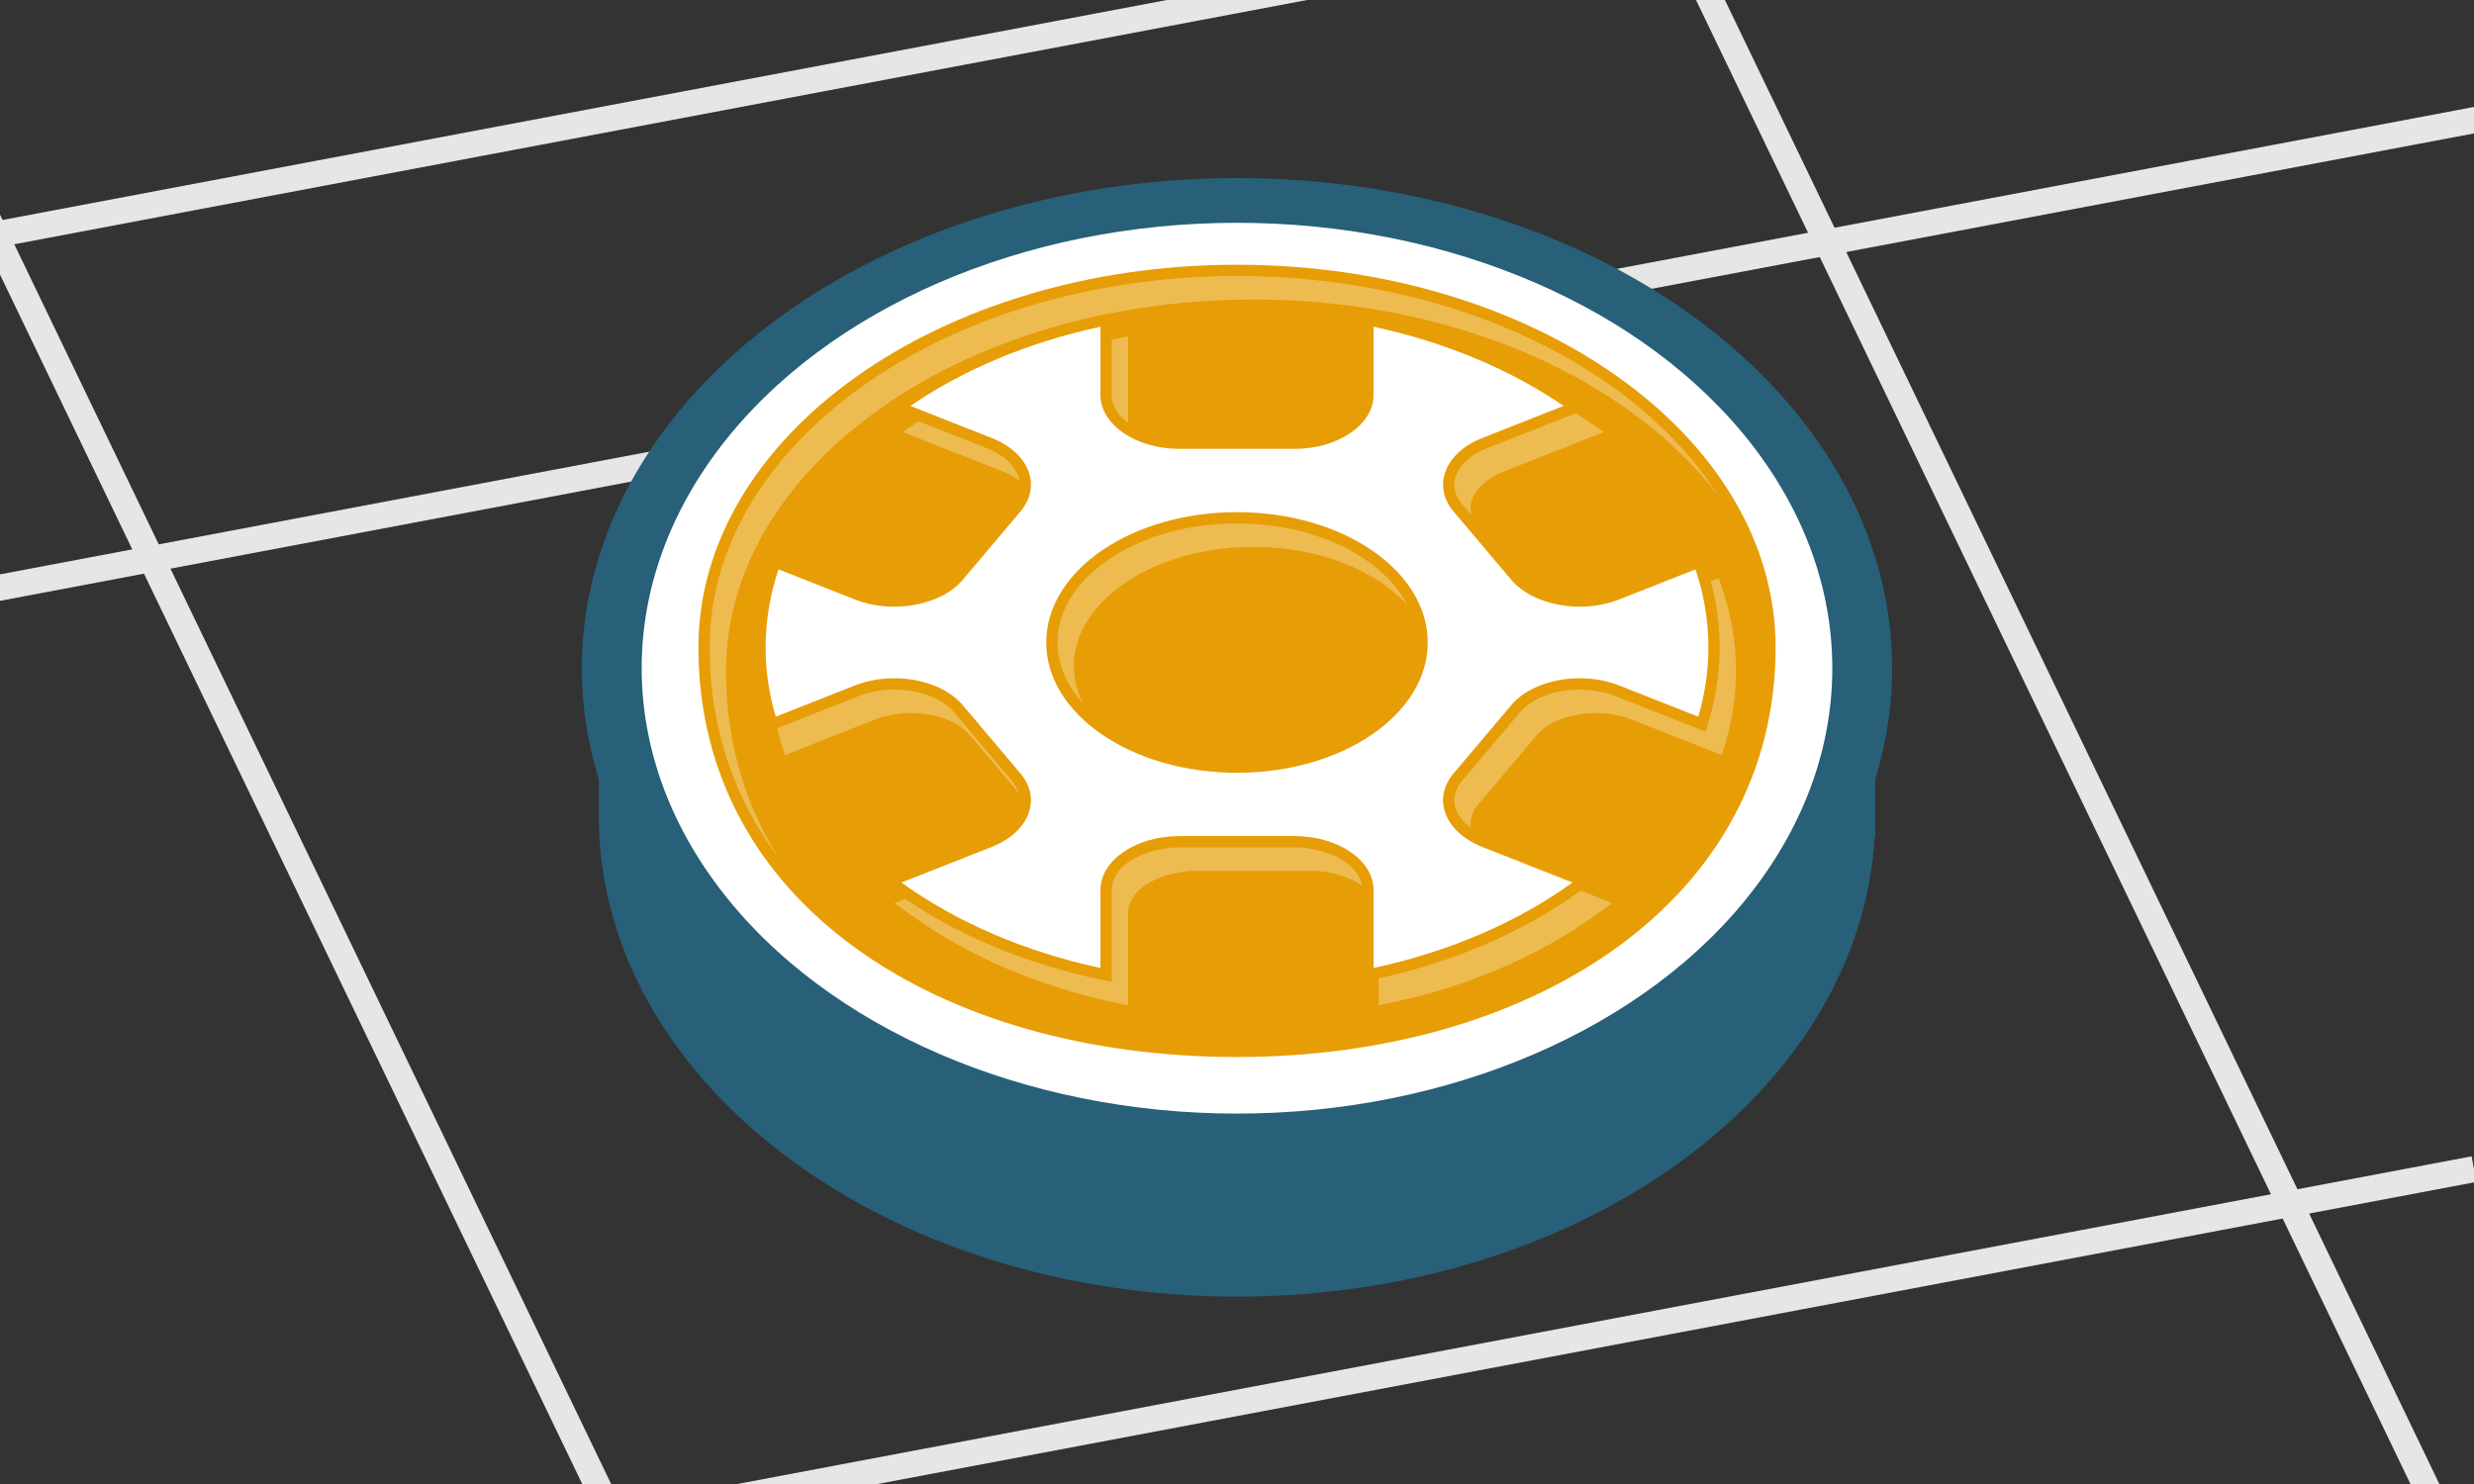 <?xml version="1.0" encoding="UTF-8"?>
<!DOCTYPE svg PUBLIC "-//W3C//DTD SVG 1.1//EN" "http://www.w3.org/Graphics/SVG/1.1/DTD/svg11.dtd">
<!-- Creator: CorelDRAW 2018 (64-Bit) -->
<svg xmlns="http://www.w3.org/2000/svg" xml:space="preserve" width="350px" height="210px" version="1.1" style="shape-rendering:geometricPrecision; text-rendering:geometricPrecision; image-rendering:optimizeQuality; fill-rule:evenodd; clip-rule:evenodd"
viewBox="0 0 259304.6 155582.8"
 xmlns:xlink="http://www.w3.org/1999/xlink">
 <rect x="0" y="0" width="259304.6" height="155582.8" fill="#333333" stroke="none"/>
 <defs>
  <style type="text/css">
   <![CDATA[
    .str0 {stroke:#276078;stroke-width:2736;stroke-miterlimit:2.613}
    .fil1 {fill:none}
    .fil2 {fill:#276078}
    .fil4 {fill:#E79D06}
    .fil3 {fill:white}
    .fil0 {fill:#E6E6E6;fill-rule:nonzero}
    .fil5 {fill:white;fill-opacity:0.302}
   ]]>
  </style>
 </defs>
 <g id="Layer_x0020_1">
  <g id="_2548500812000">
   <polygon class="fil0" points="259304.6,11210.5 259304.6,13987.6 0,62992.6 0,60215.6 "/>
   <polygon class="fil0" points="122306.3,0 137001.5,0 0,25891.4 0,23114.3 "/>
   <polygon class="fil0" points="77284.2,155582.8 259053.5,121230.6 259304.6,122571.8 259304.6,123960.4 91979.3,155582.8 "/>
   <g>
    <polygon class="fil0" points="180789.9,0 209883.9,60447.7 255673.2,155582.8 252644.7,155582.8 208564.6,63998.9 177761.6,0 "/>
    <polygon class="fil0" points="0,22497.7 35603.5,96470.1 64055,155582.8 61026.4,155582.8 34284.2,100021.3 0,28789.5 "/>
   </g>
   <rect class="fil1" y="-0.2" width="259304.6" height="155582.8"/>
   <path class="fil2 str0" d="M195170.3 86381.4c-608.7,26694.1 -29706.5,48192.7 -65518,48192.7 -35811.4,0 -64909.3,-21498.6 -65517.7,-48192.7l0 -16327.7 131050.6 0 0 16327.7 -14.9 0z"/>
   <circle class="fil3 str0" transform="matrix(4.56302E-14 1.716 -2.293 6.08402E-14 129652 70054)" r="28579.5"/>
   <path class="fil4" d="M129652.3 53693.9c11041.3,0 19992.1,6116.8 19992.1,13662.3 0,7545.5 -8950.8,13662.4 -19992.1,13662.4 -11041.3,0 -19992.1,-6116.9 -19992.1,-13662.4 0,-7545.5 8950.8,-13662.3 19992.1,-13662.3zm14311.9 -19438l0 7156.4c0,3105 -3717.4,5645.5 -8261,5645.5l-12101.8 0c-4543.5,0 -8261,-2540.5 -8261,-5645.5l0 -7156.4c-7568,1625.3 -14369.4,4505.3 -19923.9,8299.2l8514.2 3359.3c3934.8,1552.3 5295.2,5022.5 3023.9,7711.5l-6051.3 7162.2c-2271.9,2689 -7349.7,3618.9 -11284.5,2066.3l-8023.6 -3165.6c-881.5,2625.1 -1349.6,5364.6 -1349.6,8181.6 0,2491.6 367.5,4922.2 1062,7266.7l8311.2 -3279.1c3934.8,-1552.6 9012.6,-622.7 11284.8,2066.3l6051 7162.2c2271.3,2689 910.9,6159.2 -3023.9,7711.8l-9449.6 3728.2c5719.3,4119.7 12861.1,7239.6 20859.3,8957.6l0 -8184.3c0,-3105 3717.5,-5645.2 8261,-5645.2l12101.8 0c4543.6,0 8261,2540.2 8261,5645.2l0 8184.3c7998.5,-1717.7 15140,-4837.9 20859.6,-8957.6l-9449.6 -3728.2c-3935,-1552.6 -5295.4,-5022.8 -3024.1,-7711.8l6050.9 -7162.2c2272.2,-2689 7350.1,-3618.6 11285.2,-2066.3l8311.1 3279.1c694.8,-2344.8 1062,-4775.1 1062,-7266.7 0,-2817 -467.5,-5556.5 -1349.3,-8181.6l-8023.8 3165.6c-3935.1,1552.6 -9013,622.7 -11284.9,-2066.3l-6051.2 -7162.2c-2271.3,-2689 -910.9,-6159.2 3024.1,-7711.8l8513.9 -3359c-5554.5,-3793.9 -12355.9,-6674.2 -19923.9,-8299.2zm42138.9 33614.5c0,26450 -25274.1,42946.6 -56450.8,42946.6 -31176.6,0 -56450.8,-16031.7 -56450.5,-42946.6 0,-11076.9 6319,-21107.2 16533.9,-28366 10215,-7259.3 24329.2,-11749.8 39916.6,-11749.8 15587.5,0 29701.6,4490.5 39916.6,11749.5 10215,7259.1 16534.2,17289.4 16534.2,28366.3z"/>
   <path class="fil5" d="M180152 52050.5c-2866.4,-4514.9 -6816,-8420.2 -11267.4,-11583.5 -11209,-7965.5 -25609.6,-11531.1 -39232.3,-11531.1 -13622.7,0 -28023,3565.9 -39232.3,11531.4 -9055.2,6435 -16036.9,15938.3 -16036.9,27403.1 0,6913.8 1723.2,13494.7 5383.6,19380.5 611.3,983 1263.8,1927.4 1952.5,2836.3 -80,-125.4 -161.9,-249.7 -240.7,-376.3 -3660.3,-5885.8 -5383.5,-12466.7 -5383.5,-19380.4 0,-11464.8 6981.7,-20968.1 16036.9,-27403.2 5154.3,-3662.6 10983.5,-6394.5 17101.6,-8277.9 1932.3,-610.8 3891,-1125.9 5859,-1548.5l1429.2 -306.9 0 29.8c4924.5,-965.2 9934.1,-1427.8 14842.5,-1427.8 13622.7,0 28023.3,3565.5 39232.3,11531 3621.8,2573.8 6911.1,5638.8 9555.5,9123.5zm-14975.8 -8733.5l-9368.5 3695.9c-2459.8,970.7 -4634.6,3389.6 -2555.2,5850.5l987.1 1168.2c-577.3,-1978.2 1254.5,-3759.5 3279.9,-4558.7l10586.6 -4176.6 -1839.9 -1256.5c-359.9,-245.9 -723.4,-486.5 -1090,-722.8zm14139.8 17603.5c609.9,2264.7 924.6,4594 924.6,6949.9 0,2578.2 -378.6,5131.6 -1110.7,7602.4l-366.3 1236.5 -9510.9 -3752.5c-3007.5,-1186.3 -7766.3,-854.4 -9949.2,1729.9l-6051 7162.3c-1589.9,1881.9 -692.7,3739 917.7,4943.1 -135.1,-783.8 74.1,-1630.8 794.2,-2483.1l6050.9 -7162.2c2183,-2584.3 6941.8,-2916.3 9949.3,-1730l9510.8 3752.5 366.4 -1236.4c732.1,-2470.9 1110.7,-5024.3 1110.7,-7602.4 0,-2917.4 -482.4,-5794.3 -1410.8,-8558l-396.2 -1179.2 -829.5 327.2zm-13648 32453.7l-153.8 110.8c-6216.3,4477.3 -13556.1,7455.1 -21019.4,9092.6l0 2828.4 1429.2 -306.8c7560.4,-1623.8 15007.3,-4620.3 21302.1,-9154.2l1754.8 -1263.8 -3312.9 -1307zm-22923.9 -530.3l-21.5 -112.6c-593.6,-2771.6 -4589.9,-3895.4 -7019.4,-3895.4l-12101.8 0c-2429.4,0 -6425.7,1123.8 -7019.3,3895.4 -40,187 -60.4,377.4 -60.4,568.5l0 9646.2 -1429.5 -306.9c-7132.5,-1531.9 -14164.7,-4286.2 -20222.9,-8400.1l-1121.2 442.2 1754.5 1263.8c6294.2,4533.9 13741.7,7530.4 21301.4,9154.2l1429.6 306.8 0 -9646.2c0,-191 20.4,-381.5 60.4,-568.5 593.5,-2771.5 4589.9,-3895.4 7019.3,-3895.4l12101.8 0c1569,0 3791.6,469.1 5329,1548zm-35967.2 -9703.4c-123.7,-424.1 -357.6,-856.9 -724.8,-1291.5l-6050.9 -7162.3c-2183,-2584 -6941.8,-2916.2 -9949,-1729.9l-8584.5 3387c123.4,532.9 263.4,1062.9 419.2,1588.8l366.3 1236.7 9510.9 -3752.5c3007.2,-1186.3 7766,-854 9948.9,1730l5063.9 5993.7zm69.7 -32759.6c-255.2,-1479.4 -1741.3,-2733 -3349.3,-3367.7l-7218.6 -2848 -1656.4 1131.1 10586.8 4176.9c579,228.4 1142,537.3 1637.5,907.7zm9675.1 -14758.5l0 5789.9c0,191.1 20.4,381.2 60.4,568.2 210,981.5 847.3,1756.2 1690.3,2348 -25.7,-150.7 -38.8,-303 -38.8,-456.1l0 -8618.3 -1429.3 306.8 -282.6 61.5zm13130.6 19252.8c-4275.2,0 -8768.8,971.6 -12473.1,3161.8 -2805.7,1659.1 -5392.9,4201.9 -6132.4,7481.6 -136.2,603.5 -205.3,1218.9 -205.3,1837.6 0,618.7 69.1,1234.1 205.3,1837.6 389.1,1726.2 1290.2,3248.2 2465.3,4544.4 -331,-656.9 -588.3,-1352.2 -753.4,-2084.4 -136.2,-603.5 -205.3,-1218.9 -205.3,-1837.6 0,-618.6 69.1,-1234.1 205.3,-1837.6 739.4,-3279.6 3326.6,-5822.5 6132.3,-7481.6 3704.4,-2190.2 8198,-3161.8 12473.2,-3161.8 4275.2,0 8768.8,971.6 12473.2,3161.8 1329.1,785.8 2609,1770.2 3667,2937.3 -1152.2,-2286.5 -3199.5,-4108.7 -5378.9,-5397.3 -3704.4,-2190.2 -8198,-3161.8 -12473.2,-3161.8z"/>
  </g>
 </g>
</svg>
